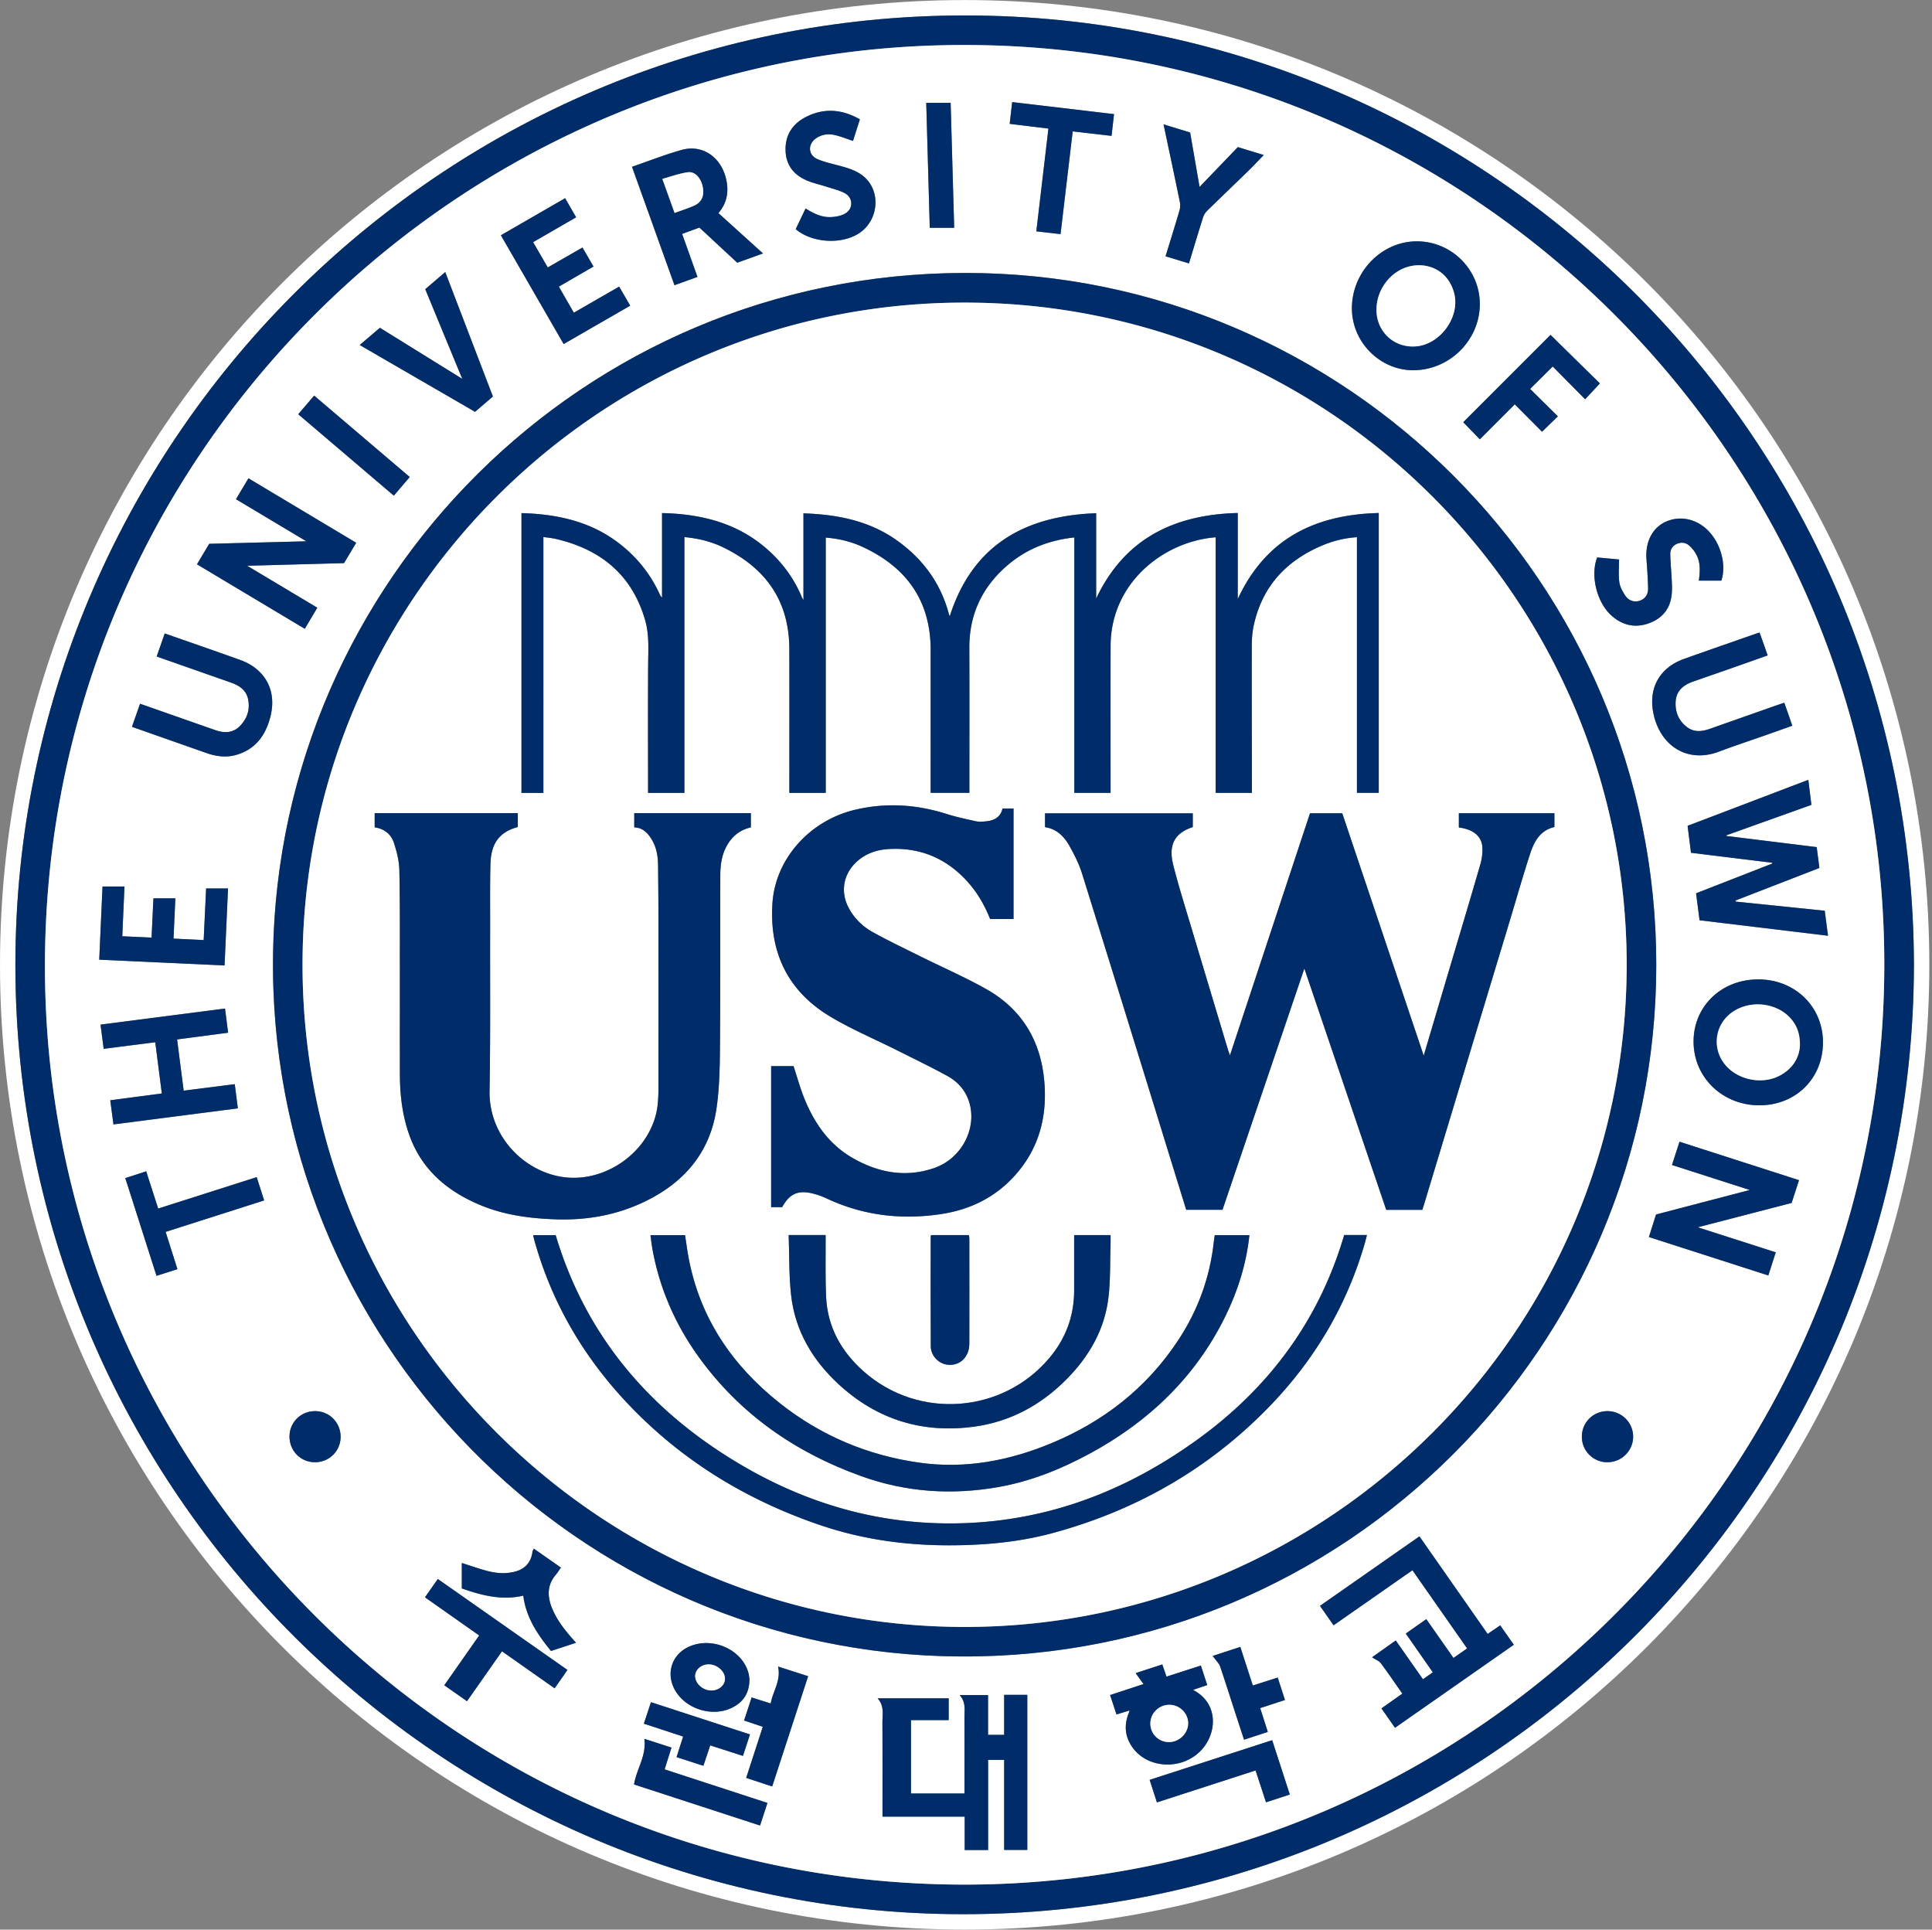 <svg xmlns="http://www.w3.org/2000/svg" xml:space="preserve" width="721" height="720" overflow="hidden"><rect width="100%" height="100%" fill="#808080" stroke="none"/><defs><clipPath id="a"><path d="M-49 0h721v720H-49z"/></clipPath><clipPath id="b"><path d="M-49 0h720v720H-49z"/></clipPath><clipPath id="c"><path d="M-49 0h720v720H-49z"/></clipPath><clipPath id="d"><path d="M-49 0h720v720H-49z"/></clipPath></defs><g clip-path="url(#a)" transform="translate(49)"><g clip-path="url(#b)"><g clip-path="url(#c)"><g clip-path="url(#d)"><path fill="#FFF" d="m123.226 140.673-.065.074c.022-.024.044-.048.065-.074l-6.037-14.633Z"/><path fill="#FFF" d="M310.999.02C112.177.02-49 161.188-49 360c0 198.813 161.177 359.98 359.999 359.98C509.822 719.98 671 558.812 671 360 671 161.189 509.823.02 310.999.02Zm-5.825 714.175c-192.15-2.852-350.682-161.214-348.405-358.377 2.236-193.63 161.63-352.626 359.163-350.022 191.437 2.526 349.017 158.71 349.323 354.308-.326 198.024-162.856 357.018-360.081 354.091Z"/><path fill="#002D69" d="M315.932 5.796C118.399 3.192-40.995 162.188-43.231 355.818c-2.277 197.163 156.258 355.525 348.405 358.377 197.225 2.927 359.755-156.067 360.081-354.091C664.949 164.506 507.369 8.322 315.932 5.796Zm-2.693 697.395c-189.598 1.179-340.992-150.505-345.37-334.33-4.57-191.747 147.534-347.066 333.637-351.954 192.921-5.067 348.34 148.466 352.601 334.87 4.4 192.513-150.204 350.094-340.868 351.414Z"/><path fill="#FFF" d="M654.107 351.777c-4.261-186.404-159.68-339.938-352.601-334.87C115.403 21.795-36.701 177.117-32.132 368.86c4.382 183.822 155.775 335.509 345.371 334.33 190.664-1.32 345.268-158.901 340.868-351.414Zm-46.449-115.741 3.019 8.513c-4.539 1.606-8.972 3.185-13.411 4.741-4.813 1.688-9.637 3.344-14.448 5.038-3.456 1.216-6.163 3.309-6.469 7.195-.311 3.931 1.032 7.419 4.297 9.838 2.595 1.925 5.486 1.628 8.379.608 8.561-3.024 17.125-6.037 25.694-9.039.644-.227 1.3-.423 2.168-.704l2.982 8.567c-3.511 1.244-6.884 2.445-10.262 3.633-5.69 2.002-11.424 3.884-17.066 6.015-12.133 4.585-22.222-2.48-24.56-14.536-1.815-9.356 2.504-16.827 11.468-20.03 9.133-3.264 18.302-6.432 27.456-9.639.173-.064.356-.097.753-.2Zm-52.446-27.278c0 2.905-.271 5.704.096 8.417.238 1.758 1.202 3.527 2.213 5.043 1.336 2.002 3.46 2.592 5.408 1.926 2.195-.748 3.16-2.486 3.121-4.617-.066-3.667-.348-7.334-.608-10.996-.506-7.221 2.987-12.843 9.1-14.55 5.81-1.621 11.966.816 15.789 6.253 3.446 4.896 4.708 11.337 3.062 16.416h-8.401c.405-3.155.691-6.352-.735-9.323a12.325 12.325 0 0 0-2.759-3.673c-1.301-1.188-2.982-1.488-4.714-.728-1.689.742-2.49 2.162-2.453 3.867.067 3.23.386 6.452.543 9.681.079 1.614.145 3.242.025 4.849-.405 5.449-3.232 9.221-8.31 11.146-5.184 1.963-9.93.952-14.085-2.681-5.532-4.834-8.107-14.977-5.458-21.787Zm-7.153-65.699-5.504 5.914-12.097-12.221-8.436 8.359 10.354 10.256-5.915 5.712-10.169-10.215-13.032 13.055-6.194-6.384 32.573-32.58Zm-92.535-28.571c.282-13.275 11.193-24.472 24.286-24.439 12.92.034 23.464 10.572 23.438 23.424-.027 13.535-11.387 24.764-25.045 24.67-12.219-.085-22.96-10.571-22.679-23.655Zm-60.383-65.057 3.526 20.322 14.279-14.865 9.682 2.952c-1.965 2.02-3.805 4.002-5.74 5.886-5.134 5.004-10.328 9.949-15.443 14.97a6.24 6.24 0 0 0-1.499 2.48c-1.778 5.622-3.466 11.273-5.241 17.102l-8.73-2.655c1.766-5.763 3.534-11.39 5.188-17.05a7.004 7.004 0 0 0 .138-3.254c-1.959-9.565-4.002-19.111-6.08-28.926Zm-66.41-11.34 38.01 4.49-.926 8.115-14.496-1.673c-1.52 12.86-3.014 25.475-4.535 38.335l-9.042-1.04 4.518-38.35-14.456-1.757.927-8.118Zm-22.968.29 1.324 46.624h-9.111l-1.317-46.623Zm-54.315 5.433c6.802-3.597 13.621-3.18 20.443.716l-2.568 8.049c-2.356-.779-4.529-1.675-6.789-2.194-2.426-.558-4.857-.258-6.984 1.216-3.177 2.196-3.021 6.218.49 7.763 2.534 1.115 5.326 1.682 8.022 2.419 3.378.923 6.753 1.862 9.459 4.232 6.16 5.395 5.413 15.745-1.458 20.695-6.43 4.632-17.937 4.104-24.118-1.216l3.688-7.701c2.928 1.842 5.924 3.319 9.309 3.21 1.852-.059 3.902-.427 5.472-1.331 3.09-1.775 2.976-5.954-.174-7.6-2.119-1.115-4.531-1.675-6.831-2.42-2.128-.69-4.328-1.18-6.421-1.961-5.157-1.926-8.512-5.448-8.811-11.154-.3-5.724 2.293-10.086 7.281-12.722Zm-46.047 12.122c7.674-2.147 14.626 2.582 16.561 10.805 1.107 4.706.372 9.038-2.864 12.768l16.653 15.062-9.615 3.452-14.116-13.11-6.462 2.363 5.728 16.046-8.576 3.1c-5.296-14.76-10.539-29.378-15.855-44.192 6.304-2.166 12.334-4.55 18.546-6.294Zm-43.503 18.016 4.104 7.123-16.042 9.273c1.824 3.15 3.587 6.2 5.461 9.442l12.953-7.437 4.115 7.093-12.94 7.499 5.604 9.728 16.91-9.735 4.12 7.108-24.827 14.323-23.428-40.582Zm-69.12 48.355 30.16 18.699.675.371-.387-.709-.065.074.065-.074-6.037-14.628a29281.767 29281.767 0 0 0-7.486-18.133l7.46-6.39 17.785 46.434-6.666 5.708-43.037-24.928Zm-24.54 25.305 35.669 30.376-5.933 6.957-35.677-30.384Zm-39.163 55.294 36.263-.942-26.278-15.703 4.661-7.793 40.213 24.056-4.546 7.589-36.156.983 26.185 15.655-4.673 7.86-40.23-24.06c1.528-2.556 3.012-5.046 4.56-7.645Zm-39.818 127.865h8.192l-.819 18.565 10.93.507.69-14.649h8.187l-.676 15.022 11.248.545c.304-6.435.608-12.865.912-19.254h8.175L34.8 360.235l-46.768-2.162 1.225-27.302Zm2.893 79.77 19.244-2.533-2.457-19.119-19.243 2.452c-.396-3.031-.776-5.953-1.176-9.025l46.456-6.001 1.158 9.019-19.04 2.504c.816 6.375 1.621 12.653 2.451 19.117l19.067-2.423 1.153 9.019-46.42 5.996-1.193-9.006Zm25.061 63.017-7.803 2.493-11.646-36.466 7.794-2.533 4.477 13.896L46.8 439.224c.921 2.881 1.824 5.687 2.779 8.69l-36.765 11.739c1.459 4.618 2.893 9.153 4.397 13.905Zm34.733-206.295c-1.744 7.001-5.533 12.354-12.877 14.436-3.218.912-6.417.625-9.591-.258-.658-.184-1.301-.422-1.947-.649-9.033-3.175-18.065-6.352-27.29-9.597 1.03-2.929 1.996-5.67 3.032-8.608l13.057 4.58 14.969 5.252c3.266 1.141 6.469 1.2 9.08-1.37 2.838-2.792 4.043-6.311 3.187-10.252-.74-3.408-3.387-5.067-6.466-6.141-8.57-3.004-17.137-6.008-25.702-9.014-.578-.203-1.149-.427-1.916-.709 1.014-2.88 1.983-5.667 3-8.571 6.172 2.152 12.219 4.256 18.26 6.371a1193.67 1193.67 0 0 1 9.844 3.497c9.361 3.355 13.768 11.361 11.36 21.033Zm.965 88.478C55.096 216.76 168.61 101.897 311.237 101.853c142.129-.04 257.869 115.927 257.858 258.143.019 141.955-115.497 258.83-259.581 258.073-143.327-.754-258.865-118.678-256.605-262.328Zm371.216 290.475-8.866 2.912c-1.161-3.546-2.304-7.014-3.43-10.486-1.824-5.624-3.599-11.264-5.492-16.865-.316-.934-1.122-1.706-1.722-2.543-.263-.37-.561-.71-1.07-1.357l10.321-3.38 4.668 14.403 9.284-2.958 2.708 8.367-9.244 3.032c.947 2.946 1.864 5.816 2.843 8.875Zm-232.839-3.07 2.644-8.015 36.95 12.033-2.622 8.017-12.216-3.93-2.545 7.618-10.018-3.243 2.458-7.672Zm32.906-5.963c-7.181 3.56-16.846.685-21.047-6.138-3.995-6.485-1.436-14.147 5.648-16.909 8.673-3.38 19.318 1.647 21.537 10.194.232.893.291 1.832.357 2.276-.03 5.238-2.385 8.54-6.495 10.577Zm-155.65-91.575c-5.357 0-9.54-4.256-9.504-9.663.036-5.269 4.241-9.412 9.554-9.416 5.334 0 9.57 4.291 9.526 9.659-.044 5.245-4.284 9.42-9.576 9.42Zm89.44 84.35-19.641-13.809-13.062 18.614-8.473-5.941 13.02-18.593-20.231-14.228c1.594-2.276 3.142-4.491 4.792-6.839l48.38 33.936Zm-1.351-13.928c-4.989-6.094-9.334-12.512-10.346-20.651-7.998 1.867-15.403-.062-22.942-2.686v-9.497c2.981.945 6.08 2.043 9.239 2.9 3.583.972 7.236 1.276 10.888.248 3.651-1.027 5.81-3.612 6.246-7.412.025-.223.196-.43.515-1.088l10.091 7.07c-.71 1.014-1.258 1.926-1.936 2.728-3.325 3.921-3.141 8.173-1.295 12.617 1.773 4.263 4.567 7.834 7.588 11.254l1.278 1.453Zm78.012 65.124-47.026-15.326c.912-5.754 4.706-10.651 3.851-17.032l10.127 3.273-2.564 8.126 38.371 12.527Zm4.527-14.581-9.702-3.196 6.198-19.074-6.98-2.343 2.809-8.596 7.129 2.25c.777-4.569 3.913-8.444 2.736-13.781l11.225 3.608c-4.479 13.731-8.93 27.365-13.415 41.127Zm95.207 23.679h-8.632v-33.588h-5.996v33.632h-8.739v-12.465h-30.671v-2.176c0-10.984.039-21.968-.026-32.951-.017-2.973.811-6.114-1.795-9.019h26.516v8.142h-14.061v27.375h19.963v-2.039c0-8.8.022-17.599-.014-26.399-.011-2.736.626-5.601-1.794-8.29h10.593v14.837h6.016v-14.917h8.643Zm38.9-38.767c-2.466-3.782-2.736-7.777-1.164-11.952.124-.332.227-.672.442-1.312l-4.89 1.496-2.387-7.246 12.484-4.098-2.952-4.077 9.946-3.242 1.568 4.551 12.829-4.137c.791 2.432 1.552 4.763 2.374 7.282l-5.269 1.79c.439.267.587.36.738.447 8.745 5.041 8.138 15.788 2.341 22.012-7.249 7.773-20.479 7.044-26.06-1.519Zm50.184 21.015-3.894-11.889-36.822 11.919-2.714-8.411 45.732-14.801c2.198 6.774 4.358 13.432 6.581 20.278Zm48.134-27.814c-1.723-2.468-3.355-4.802-5.056-7.235l7.792-5.51c-2.688-3.837-5.261-7.644-8.005-11.323-.646-.867-1.868-1.302-3.285-2.241l8.838-6.271 10.153 14.468 3.686-2.582-10.097-14.472 7.663-5.366c3.43 4.899 6.742 9.632 10.134 14.472l5.095-3.553-20.401-29.174-29.428 20.542-5.075-7.252 37.111-25.933 25.461 36.415 4.677-3.203 5.084 7.23Zm79.267-99.078c-5.241.023-9.509-4.208-9.532-9.45v-.018c-.04-5.355 4.198-9.612 9.567-9.612 5.32 0 9.627 4.341 9.575 9.64-.056 5.206-4.351 9.424-9.61 9.44Zm68.746-96.76-35.03 9.087 29.111 9.341c-.937 2.92-1.824 5.684-2.772 8.633l-44.572-14.334c.891-2.802 1.75-5.505 2.676-8.411l34.981-9.147-29.04-9.323c.962-2.973 1.872-5.784 2.812-8.683l44.598 14.347Zm-12.052-36.428c-13.796-.017-24.549-10.458-24.537-23.823.011-13.184 10.437-23.169 24.182-23.157 13.672.011 24.109 10.177 24.106 23.48-.001 13.482-10.143 23.516-23.749 23.5Zm-22.301-69.049-1.3-10.06 28.381-11.083.014-.313-30.294-3.723-1.266-10.063 45.056-17.155 1.146 9.339-31.683 11.333-.006.281 33.667 4.155 1.009 7.771L598.646 336l.101.406 33.224 3.419 1.225 9.332Z"/><path fill="#002D69" d="M309.514 618.069c144.084.757 259.6-116.118 259.581-258.073.011-142.221-115.725-258.183-257.858-258.143-142.627.04-256.14 114.907-258.328 253.888-2.26 143.65 113.278 261.574 256.605 262.328Zm2.397-505.155c136.367.483 246.207 111.628 246.15 247.166-.091 136.335-110.925 246.388-245.954 246.981-136.386.599-248.537-110.347-248.208-247.74.327-135.605 110.808-246.896 248.012-246.414ZM325.737 647.316h-6.011v-14.837H309.13c2.42 2.689 1.783 5.551 1.794 8.29.036 8.8.014 17.599.014 26.399v2.039h-19.963v-27.375h14.059v-8.142h-26.519c2.606 2.903 1.778 6.044 1.795 9.019.065 10.983.026 21.967.026 32.951v2.177h30.673v12.464h8.739v-33.637h5.996v33.583h8.632v-57.853h-8.639Z"/><path fill="#002D69" d="m506.177 609.671-25.461-36.415-37.111 25.933 5.075 7.252 29.428-20.542 20.405 29.174-5.095 3.554c-3.388-4.84-6.7-9.573-10.134-14.472l-7.663 5.366 10.097 14.472-3.686 2.581L471.88 612.1l-8.835 6.272c1.419.939 2.635 1.374 3.285 2.241 2.743 3.679 5.316 7.486 8.005 11.323l-7.791 5.51c1.7 2.432 3.331 4.763 5.055 7.235l44.343-30.983-5.084-7.23ZM598.747 336.413a40.148 40.148 0 0 0-.101-.406l31.333-12.147-1.009-7.771-33.667-4.155.006-.28 31.683-11.334-1.146-9.339-45.056 17.155 1.266 10.063 30.294 3.723c0 .101-.009.209-.014.313l-28.381 11.076 1.295 10.057 47.943 5.786c-.432-3.289-.826-6.283-1.225-9.332ZM69.418 226.751l-26.185-15.65 36.156-.983 4.546-7.589-40.214-24.058-4.66 7.793 26.276 15.707-36.264.942a9468.006 9468.006 0 0 1-4.56 7.647l40.23 24.06ZM574.964 434.691l29.04 9.323-34.983 9.146-2.676 8.411 44.572 14.334c.948-2.949 1.835-5.713 2.772-8.633l-29.108-9.342 35.027-9.082 2.764-8.493-44.598-14.347-2.81 8.683ZM478.203 138.14c13.658.094 25.018-11.135 25.045-24.67.026-12.853-10.518-23.39-23.438-23.424-13.093-.033-24.004 11.168-24.286 24.439-.281 13.087 10.46 23.573 22.679 23.655ZM479.576 99c6.127-.39 12.269 3.004 14.144 10.598 2.128 8.613-5.041 18.61-13.858 19.597-8.304.929-15.18-5.234-15.182-13.609-.002-8.441 6.562-16.055 14.896-16.583ZM607.203 365.44c-13.745-.012-24.171 9.973-24.182 23.157-.012 13.365 10.742 23.806 24.537 23.823 13.606.016 23.748-10.018 23.751-23.5.003-13.303-10.434-23.469-24.106-23.48Zm8.335 35.709c-6.557 3.69-15.773 1.993-20.627-3.75-5.27-6.239-3.967-15.414 2.837-19.927 7.01-4.652 17.165-3.154 22.124 3.274 1.89 2.449 2.851 5.226 2.845 9.254-.18 4.416-2.489 8.509-7.179 11.149ZM211.287 103.322l-5.728-16.046 6.462-2.362 14.116 13.11 9.614-3.453-16.653-15.058c3.236-3.734 3.971-8.066 2.864-12.768-1.935-8.223-8.887-12.952-16.561-10.805-6.212 1.739-12.242 4.128-18.544 6.296l15.855 44.192Zm-3.612-39.055c2.826-.396 5.16 2.432 5.684 6.072.424 2.95-.669 5.224-3.368 6.411-2.317 1.013-4.746 1.783-7.239 2.7l-4.573-12.707c3.212-.866 6.304-2.024 9.496-2.476ZM38.61 404.534l-19.067 2.423c-.829-6.464-1.635-12.742-2.451-19.117l19.04-2.504c-.406-3.193-.78-6.08-1.158-9.019l-46.456 6.002 1.176 9.024 19.243-2.452 2.457 19.119-19.244 2.533c.405 3.094.79 5.974 1.193 9.007l46.42-5.993-1.153-9.023ZM40.58 246.226a1616.712 1616.712 0 0 0-9.844-3.497c-6.041-2.117-12.088-4.219-18.26-6.371-1.014 2.904-1.991 5.691-3 8.571.767.286 1.338.506 1.916.709 8.567 3.006 17.136 6.01 25.707 9.014 3.079 1.078 5.727 2.736 6.466 6.141.855 3.945-.35 7.461-3.188 10.256-2.611 2.57-5.814 2.511-9.08 1.37a7147.18 7147.18 0 0 1-14.97-5.252l-13.056-4.58c-1.036 2.939-2.002 5.675-3.032 8.608 9.221 3.242 18.257 6.422 27.29 9.597.646.227 1.29.465 1.947.649 3.174.883 6.373 1.171 9.591.258 7.344-2.082 11.133-7.435 12.877-14.436 2.408-9.672-1.998-17.678-11.364-21.037ZM567.981 265.902c2.338 12.059 12.427 19.121 24.56 14.536 5.642-2.128 11.376-4.014 17.066-6.015 3.378-1.189 6.751-2.389 10.262-3.633l-2.982-8.567c-.868.281-1.52.477-2.168.704-8.563 3.011-17.128 6.024-25.694 9.039-2.893 1.021-5.784 1.317-8.379-.608-3.265-2.419-4.608-5.907-4.297-9.838.304-3.882 3.013-5.973 6.469-7.195 4.811-1.694 9.635-3.35 14.448-5.038 4.439-1.557 8.872-3.135 13.411-4.741l-3.019-8.513c-.397.102-.58.136-.753.197-9.154 3.207-18.323 6.375-27.456 9.639-8.964 3.206-13.283 10.677-11.468 20.033ZM36.096 331.514h-8.175c-.304 6.384-.608 12.816-.912 19.254l-11.248-.545.676-15.022H8.254l-.69 14.649-10.93-.507.819-18.564h-8.196c-.405 9.026-.81 18.083-1.225 27.308l46.772 2.155c.432-9.66.857-19.087 1.292-28.728ZM186.183 114.055l-4.12-7.109-16.91 9.735-5.604-9.728 12.94-7.499-4.115-7.093-12.953 7.437c-1.874-3.243-3.639-6.292-5.461-9.442l16.042-9.273-4.104-7.123-23.97 13.827 23.424 40.59ZM399.333 652.991c5.797-6.224 6.404-16.971-2.341-22.012-.151-.087-.299-.18-.738-.447l5.269-1.79-2.374-7.282-12.829 4.137-1.568-4.552-9.946 3.243 2.952 4.077-12.485 4.098c.84 2.544 1.592 4.83 2.388 7.246l4.89-1.496c-.215.64-.318.979-.443 1.312-1.57 4.175-1.301 8.169 1.165 11.952 5.585 8.566 18.815 9.295 26.06 1.514Zm-19.033-9.867c0-3.903 3.22-7.051 7.175-7.014 3.781.035 6.927 3.157 6.932 6.88.006 3.79-3.38 7.074-7.249 7.027-3.825-.046-6.858-3.095-6.858-6.893ZM252.992 67.689c2.093.781 4.292 1.272 6.421 1.962 2.3.744 4.712 1.308 6.831 2.418 3.15 1.651 3.264 5.83.174 7.6-1.574.904-3.624 1.273-5.472 1.332-3.384.108-6.384-1.368-9.309-3.21l-3.688 7.701c6.189 5.32 17.692 5.848 24.118 1.216 6.871-4.95 7.618-15.301 1.458-20.695-2.706-2.37-6.08-3.309-9.459-4.232-2.696-.737-5.484-1.302-8.021-2.419-3.512-1.545-3.668-5.567-.491-7.763 2.128-1.47 4.56-1.77 6.984-1.216 2.261.519 4.435 1.418 6.79 2.194l2.567-8.05c-6.822-3.895-13.641-4.312-20.443-.715-4.983 2.635-7.576 6.998-7.272 12.72.303 5.708 3.655 9.23 8.812 11.157ZM552.502 229.79c4.155 3.633 8.901 4.644 14.085 2.681 5.08-1.925 7.905-5.694 8.31-11.146.12-1.608.054-3.235-.025-4.849-.157-3.229-.476-6.451-.544-9.681-.036-1.705.765-3.125 2.454-3.867 1.732-.76 3.413-.46 4.714.728a12.325 12.325 0 0 1 2.759 3.673c1.426 2.968 1.143 6.164.735 9.323h8.402c1.646-5.079.383-11.52-3.062-16.416-3.823-5.437-9.979-7.874-15.789-6.253-6.113 1.707-9.608 7.329-9.1 14.55.259 3.662.541 7.329.608 10.996.039 2.128-.926 3.869-3.121 4.617-1.948.664-4.072.074-5.408-1.926-1.013-1.52-1.975-3.285-2.213-5.043-.367-2.713-.096-5.512-.096-8.417l-8.168-.76c-2.648 6.813-.073 16.956 5.459 21.79ZM134.944 147.951l-17.785-46.434-7.46 6.39a24811.7 24811.7 0 0 1 3.404 8.246l4.082 9.887 6.041 14.633.387.71-.675-.372-30.16-18.704-7.537 6.427 43.037 24.928ZM109.595 596.001l20.231 14.228-13.02 18.588 8.473 5.941 13.062-18.614 19.641 13.809 4.785-6.855-48.38-33.936c-1.645 2.35-3.198 4.563-4.792 6.839ZM503.26 163.92l13.032-13.055 10.169 10.215 5.915-5.712-10.354-10.257 8.441-8.359 12.097 12.221 5.505-5.914-18.426-18.103-32.573 32.58ZM391.163 78.573c-1.654 5.66-3.422 11.288-5.188 17.05l8.73 2.656c1.775-5.83 3.463-11.48 5.241-17.102a6.24 6.24 0 0 1 1.499-2.48c5.115-5.021 10.309-9.966 15.443-14.97 1.935-1.884 3.775-3.865 5.74-5.886l-9.682-2.952-14.279 14.865-3.526-20.322-9.917-3.04c2.075 9.814 4.118 19.361 6.08 28.926a7.013 7.013 0 0 1-.141 3.255ZM337.742 86.315l9.042 1.04c1.52-12.859 3.014-25.474 4.535-38.334l14.496 1.673.926-8.115-38.01-4.486-.927 8.118 14.456 1.756-4.518 38.348ZM46.799 439.219l-36.767 11.724-4.477-13.897-7.794 2.534 11.646 36.466 7.803-2.493-4.4-13.903 36.767-11.744-2.778-8.687ZM157.091 600.253c-1.848-4.443-2.027-8.695 1.295-12.616.678-.8 1.222-1.713 1.936-2.728l-10.091-7.07c-.319.658-.49.865-.515 1.088-.436 3.8-2.594 6.384-6.246 7.412-3.653 1.029-7.305.724-10.888-.248-3.162-.857-6.258-1.955-9.239-2.9v9.497c7.536 2.624 14.944 4.553 22.942 2.686 1.013 8.139 5.357 14.557 10.346 20.651l9.323-3.064-1.278-1.453c-3.018-3.42-5.812-6.991-7.585-11.255ZM380.031 664.111l2.714 8.41 36.822-11.919 3.894 11.89 8.883-2.907-6.581-20.278ZM201.59 652.069l-10.127-3.273c.859 6.384-2.939 11.278-3.851 17.032l47.027 15.321 2.754-8.427-38.371-12.527ZM238.624 635.612l-7.129-2.248-2.811 8.598 6.98 2.343-6.198 19.074 9.704 3.191 13.418-41.134-11.225-3.608c1.178 5.34-1.964 9.215-2.739 13.784ZM230.33 624.33c-2.219-8.547-12.864-13.579-21.537-10.194-7.084 2.762-9.643 10.421-5.648 16.909 4.201 6.823 13.866 9.698 21.047 6.138 4.11-2.037 6.465-5.342 6.495-10.577-.066-.444-.125-1.383-.357-2.276Zm-13.804 6.428c-3.167.018-6.086-2.562-6.095-5.386-.007-2.33 2.229-4.298 4.932-4.344 3.163-.052 6.13 2.481 6.181 5.28.051 2.426-2.215 4.434-5.018 4.45ZM103.907 177.988l-35.67-30.376-5.94 6.949 35.677 30.384ZM307.091 85.006l-1.323-46.623h-9.105l1.317 46.623Z"/><path fill="#002D69" d="m213.497 658.869 2.545-7.618 12.216 3.93c.89-2.722 1.723-5.255 2.622-8.017l-36.95-12.033-2.644 8.015 14.651 4.81-2.458 7.672ZM427.823 625.942l-9.284 2.963c-1.578-4.864-3.102-9.572-4.668-14.403l-10.321 3.38c.506.643.81.987 1.07 1.357.595.837 1.401 1.609 1.722 2.543 1.893 5.601 3.668 11.241 5.492 16.865 1.126 3.472 2.269 6.938 3.43 10.486l8.866-2.912-2.838-8.875 9.244-3.032-2.713-8.372ZM68.592 526.524c-5.313 0-9.518 4.148-9.554 9.416-.035 5.406 4.147 9.659 9.504 9.663 5.292 0 9.536-4.17 9.578-9.42.042-5.37-4.194-9.662-9.528-9.659ZM550.897 526.524c-5.371 0-9.607 4.256-9.567 9.612.01 5.242 4.268 9.482 9.51 9.472h.022c5.259-.012 9.554-4.23 9.61-9.44.058-5.303-4.255-9.643-9.575-9.644Z"/><path fill="#FFF" d="M312.107 607.061c135.029-.593 245.863-110.646 245.954-246.985.057-135.538-109.783-246.683-246.15-247.169-137.207-.485-247.685 110.806-248.012 246.41-.329 137.397 111.822 248.343 248.208 247.744Zm148.162-142.97c-6.729 23.138-18.691 43.253-35.38 60.537-22.431 23.233-49.477 38.741-80.544 47.262-12.689 3.48-25.689 4.686-38.845 4.709-16.466.03-32.556-2.177-48.164-7.456-26.568-8.986-50.085-23.01-69.807-43.068-17.756-18.055-30.458-39.134-37.208-63.656-.128-.462-.212-.938-.349-1.552h8.4c11.028 36.886 34.126 64.365 66.685 84.21 25.85 15.754 53.809 24.082 84.331 23.298 32.981-.848 62.207-12.224 88.603-31.324 26.614-19.259 45.297-44.41 54.646-76.239h8.493c-.306 1.172-.557 2.233-.861 3.279Zm-147.706-53.259c-1.425-4.251-4.319-7.344-8.119-9.417-6.059-3.304-12.278-6.315-18.449-9.411-8.395-4.21-17.112-7.876-25.149-12.681-15.873-9.494-22.814-24.057-21.572-42.364 1.114-16.472 13.804-30.716 30.689-34.772 11.48-2.757 22.865-2.071 34.127 1.475 3.608 1.137 7.324 1.956 11.025 2.762 1.247.271 2.611.165 3.903.037 3.011-.296 5.38-1.529 6.095-4.763h4.129v41.209h-8.749c-2.048-5.143-4.733-9.822-8.4-13.891-7.887-8.747-17.734-12.903-29.481-12.204-4.561.27-8.803 1.741-12.202 5.014-4.831 4.649-5.813 11.216-2.599 17.111 2.09 3.836 5.162 6.81 8.897 8.875 5.816 3.216 11.828 6.08 17.785 9.044 8.19 4.071 16.607 7.729 24.564 12.209 13.3 7.489 20.35 19.271 21.662 34.416 1.098 12.667-1.723 24.277-10.12 34.157-7.483 8.804-17.177 13.686-28.463 15.38-14.766 2.216-29.055.548-42.676-5.857a28.524 28.524 0 0 0-4.906-1.761c-5.615-1.471-8.888-.037-11.66 5.026h-4.113v-52.621h8.359c1.329 4.026 2.44 8.106 4.009 12.005 3.74 9.292 9.292 17.288 18.172 22.346 9.543 5.435 19.724 7.339 30.372 3.648 10.35-3.59 16.169-15.134 12.87-24.972Zm39.293 51.925v-1.907h13.595c0 .961.025 1.878-.005 2.794-.223 6.847.016 13.751-.793 20.528-1.442 12.069-7.315 22.128-15.808 30.642-9.519 9.54-20.913 15.698-34.329 17.513-19.136 2.589-36.055-2.543-50.343-15.636-9.87-9.044-16.464-20.065-17.953-33.526-.811-7.337-.63-14.783-.902-22.341h13.792v2.056c.041 6.984-.139 13.984.177 20.951.516 11.332 5.675 20.485 14.057 27.907 20.359 18.032 51.741 15.763 69.263-5.025 6.126-7.269 9.262-15.691 9.253-25.24a8341.1 8341.1 0 0 1-.003-18.717Zm-53.527-1.334c0-.172.095-.344.166-.583h14.112c.05.49.143.963.143 1.434.008 13.027.028 26.054 0 39.081-.013 5.168-3.762 8.562-8.488 7.802-3.165-.506-5.878-3.416-5.9-6.789-.079-13.646-.038-27.296-.032-40.946Zm-56.39 62.073c15.312 12.149 32.815 19.54 52.137 22.261 17.148 2.414 33.616-.71 49.498-7.344 19.368-8.093 35.264-20.492 46.932-38.048 7.507-11.293 12.059-23.7 13.497-37.217.078-.736.211-1.468.33-2.283h12.941c-1.16 10.761-4.315 20.804-9.018 30.364-11.216 22.787-28.725 39.391-50.885 51.322-10.64 5.727-21.809 10.2-33.733 12.304-17.372 3.067-34.482 1.959-51.205-4.053-24.697-8.886-45.383-23.206-60.801-44.659-8.7-12.102-14.52-25.492-17.174-40.202-.296-1.642-.468-3.306-.709-5.081h12.903c.46 2.931.834 5.884 1.395 8.8 4.296 22.341 16.32 39.895 33.893 53.835Zm249.433-160.163c4.021-13.543 8.091-27.072 12.023-40.641.608-2.116.95-4.434.805-6.619-.274-4.126-3.491-6.657-8.774-7.314v-5.323h35.658v5.154c-5.332 1.205-7.591 5.451-9.098 10.09-2.672 8.226-5.038 16.55-7.54 24.827-10.695 35.382-21.39 70.764-32.087 106.146-.179.592-.376 1.179-.566 1.771h-13.469c-10.134-29.87-20.267-59.725-30.556-90.051l-30.547 90.025H393.68l-6.565-21.23a91945.384 91945.384 0 0 0-32.274-104.119c-1.138-3.648-2.898-7.149-4.781-10.486-1.964-3.48-4.732-6.283-9.07-6.929v-5.168h55.139v5.143c-6.754 2.21-9.21 6.615-7.277 14.221 2.027 7.957 4.505 15.799 6.854 23.671a14592.76 14592.76 0 0 0 13.579 45.237c.158.526.362 1.037.716 2.04l29.876-90.317h12.036l30.4 90.425c3.127-10.54 6.089-20.548 9.059-30.553ZM145.608 191.451c13.376.386 25.858 3.08 36.59 11.413 6.531 5.067 11.545 11.313 14.977 18.831.194.424.373.856.891 1.223v-31.476c15.052.339 28.767 3.863 40.051 14.215 5.27 4.831 9.342 10.501 12.088 17.113.101.255.257.492.631 1.198v-32.425c12.648.425 24.602 2.723 35.05 10.222 9.617 6.902 16.193 15.916 19.244 27.416.072.233.163.46.272.678.02.044.101.057.049.029 8.506-26.505 27.969-37.442 54.62-38.39v31.854c10.539-22.371 29.083-31.34 52.84-31.942v32.123c10.508-22.685 29.002-31.533 52.621-32.116v104.409h-8.137v-95.385a39.394 39.394 0 0 0-12.44 2.874c-13.835 5.681-23.012 15.453-26.144 30.34-.507 2.417-.657 4.949-.662 7.429-.03 17.531.019 35.069.044 52.604v2.148h-13.516v-95.362c-19.494 1.527-39.137 17.03-39.217 40.419-.059 17.598-.012 35.196-.012 52.796v2.148h-13.523v-95.305c-9.646 1.035-18.083 4.398-25.246 10.64-9.252 8.067-13.984 18.228-13.939 30.603.067 17.227.018 34.447.018 51.67v2.372H298.31V242.553c-.009-18.443-9.064-30.933-25.466-38.507-4.262-1.969-8.797-3.062-13.688-3.445v95.254H245.57v-1.977c0-17.285.053-34.571-.015-51.857-.071-18.037-9.041-30.313-24.965-37.907-4.398-2.098-9.12-3.227-14.186-3.694v95.449h-13.558v-2.101c0-15.227-.064-30.453.032-45.679.037-5.616.447-11.26-1.133-16.72-4.885-16.874-16.556-26.373-33.284-30.267a22.22 22.22 0 0 0-1.836-.341c-.863-.128-1.73-.222-2.838-.361v95.483h-8.182Zm-41.813 232.166c-2.62-7.297-3.535-14.897-3.557-22.605-.039-13.604 0-27.209-.015-40.813-.014-11.856.082-23.712-.191-35.568-.079-3.411-.965-6.897-2.035-10.167-1.04-3.176-3.519-5.224-7.172-5.765v-5.3h53.414v5.186c-6.768 1.819-10.016 5.99-10.212 13.825-.203 8.107-.093 16.223-.113 24.334-.05 20.092.139 40.187-.216 60.273-.295 16.636 12.363 29.622 26.639 32.055 17.065 2.908 34.785-10.422 36.176-27.648.136-1.676.211-3.361.212-5.041.014-21.344.014-42.686 0-64.028-.005-6.485-.08-12.971-.139-19.462-.031-3.48-.608-6.858-2.484-9.845-1.457-2.316-3.301-4.236-6.406-4.341v-5.319h43.516v5.333c-3.344.742-6.09 2.566-8.089 5.427-2.612 3.738-3.308 8.031-3.318 12.45-.051 21.592.055 43.184-.129 64.775-.063 7.528-.229 15.135-1.341 22.558-2.169 14.472-10.24 25.232-22.887 32.401-11.327 6.425-23.667 9.033-36.647 8.639-9.835-.299-19.54-1.536-28.677-5.379-12.203-5.127-21.716-13.13-26.329-25.975ZM479.867 129.198c8.816-.987 15.984-10.982 13.858-19.597-1.875-7.594-8.017-10.988-14.144-10.598-8.333.53-14.896 8.142-14.896 16.586-.003 8.375 6.873 14.538 15.182 13.609ZM597.747 377.471c-6.803 4.513-8.107 13.688-2.837 19.927 4.854 5.744 14.07 7.441 20.627 3.75 4.69-2.64 6.999-6.735 7.178-11.147.006-4.028-.955-6.805-2.845-9.254-4.958-6.43-15.113-7.928-22.123-3.276ZM209.991 76.754c2.699-1.187 3.792-3.462 3.368-6.411-.524-3.648-2.858-6.468-5.684-6.072-3.192.448-6.282 1.606-9.496 2.476l4.573 12.708c2.497-.918 4.922-1.683 7.239-2.7ZM394.407 642.99c-.005-3.722-3.151-6.844-6.932-6.879-3.952-.037-7.175 3.111-7.175 7.014 0 3.798 3.033 6.847 6.858 6.891 3.869.048 7.255-3.236 7.249-7.026ZM215.363 621.028c-2.702.046-4.939 2.016-4.932 4.344.009 2.824 2.928 5.404 6.095 5.386 2.803-.016 5.067-2.026 5.022-4.45-.055-2.799-3.024-5.332-6.185-5.28Z"/><path fill="#002D69" d="M439.879 303.459c-9.931 30.009-19.83 59.948-29.876 90.317-.354-1.003-.558-1.52-.716-2.04a63633.24 63633.24 0 0 1-13.579-45.237c-2.349-7.872-4.831-15.714-6.854-23.671-1.933-7.606.523-12.011 7.277-14.221v-5.143H340.99v5.168c4.338.648 7.106 3.445 9.07 6.929 1.883 3.337 3.643 6.843 4.781 10.486 10.84 34.682 21.598 69.39 32.274 104.123a103885.5 103885.5 0 0 1 6.565 21.23h13.541l30.547-90.025c10.291 30.326 20.422 60.181 30.556 90.051h13.468c.19-.592.387-1.179.566-1.771 10.697-35.382 21.392-70.764 32.087-106.146 2.502-8.281 4.864-16.605 7.54-24.827 1.507-4.639 3.766-8.885 9.098-10.09v-5.154h-35.657v5.324c5.283.656 8.5 3.187 8.774 7.313.145 2.185-.192 4.503-.805 6.619-3.932 13.569-8.005 27.098-12.023 40.641-2.97 10.005-5.935 20.013-9.06 30.551l-30.4-90.425ZM153.79 200.381c1.105.139 1.972.233 2.838.36.615.091 1.23.203 1.836.342 16.728 3.893 28.399 13.392 33.285 30.267 1.579 5.46 1.169 11.104 1.132 16.72-.101 15.226-.032 30.452-.032 45.679v2.1h13.561v-95.448c5.066.467 9.785 1.596 14.187 3.694 15.923 7.594 24.894 19.874 24.964 37.907.068 17.286.015 34.571.015 51.857v1.977h13.584v-95.25c4.891.389 9.424 1.482 13.688 3.446 16.402 7.578 25.457 20.071 25.466 38.507.01 17.099.01 34.197 0 51.296v1.982h14.448v-2.367c0-17.227.049-34.447-.018-51.67-.047-12.372 4.687-22.533 13.939-30.603 7.163-6.245 15.6-9.608 25.246-10.64v95.301h13.526v-2.149c0-17.598-.047-35.196.012-52.796.077-23.387 19.72-38.89 39.209-40.417v95.362h13.52v-2.148c-.025-17.531-.074-35.069-.044-52.604.005-2.48.153-5.012.662-7.429 3.135-14.887 12.312-24.659 26.144-30.34a39.394 39.394 0 0 1 12.44-2.874v95.385h8.137V191.422c-23.619.583-42.112 9.431-52.621 32.116v-32.123c-23.754.608-42.298 9.571-52.84 31.942V191.5c-26.651.948-46.116 11.885-54.62 38.39.055.028-.029.015-.049-.029a4.463 4.463 0 0 1-.272-.678c-3.051-11.5-9.627-20.514-19.244-27.416-10.448-7.499-22.402-9.797-35.05-10.222v32.425c-.374-.709-.525-.943-.631-1.198-2.746-6.612-6.822-12.282-12.088-17.113-11.286-10.355-25.002-13.879-40.054-14.217v31.477c-.518-.367-.697-.799-.891-1.223-3.432-7.517-8.446-13.759-14.977-18.831-10.732-8.333-23.212-11.027-36.59-11.413v104.412h8.182ZM195.448 446.333c12.647-7.173 20.718-17.929 22.887-32.401 1.114-7.423 1.278-15.03 1.341-22.558.184-21.591.078-43.183.129-64.775.01-4.419.709-8.714 3.318-12.45 1.999-2.861 4.741-4.685 8.089-5.427v-5.333h-43.516v5.319c3.105.101 4.949 2.026 6.406 4.341 1.877 2.987 2.453 6.365 2.484 9.845.059 6.485.134 12.971.139 19.462.018 21.342.018 42.684 0 64.028 0 1.68-.076 3.365-.212 5.041-1.388 17.227-19.108 30.557-36.176 27.648-14.277-2.432-26.934-15.419-26.639-32.055.355-20.086.166-40.181.216-60.273.02-8.107-.09-16.227.113-24.334.196-7.835 3.446-12.006 10.212-13.825v-5.182H90.825v5.3c3.653.541 6.132 2.589 7.171 5.765 1.07 3.27 1.957 6.756 2.036 10.167.273 11.85.177 23.712.191 35.568.018 13.604-.024 27.209.015 40.813.022 7.709.937 15.311 3.557 22.605 4.613 12.845 14.126 20.848 26.324 25.976 9.142 3.843 18.848 5.08 28.677 5.379 12.985.389 25.325-2.219 36.652-8.644ZM299.694 435.804c-10.648 3.691-20.829 1.787-30.372-3.648-8.88-5.058-14.432-13.054-18.172-22.346-1.569-3.898-2.68-7.979-4.009-12.005h-8.36v52.615h4.113c2.772-5.067 6.045-6.497 11.66-5.027a28.612 28.612 0 0 1 4.906 1.762c13.621 6.405 27.91 8.073 42.676 5.857 11.286-1.695 20.976-6.576 28.463-15.38 8.397-9.88 11.218-21.483 10.12-34.157-1.312-15.145-8.362-26.928-21.662-34.416-7.957-4.48-16.374-8.138-24.564-12.209-5.957-2.96-11.969-5.828-17.785-9.044-3.735-2.065-6.807-5.04-8.897-8.875-3.214-5.895-2.23-12.464 2.599-17.111 3.399-3.273 7.641-4.744 12.202-5.015 11.754-.698 21.594 3.458 29.481 12.205 3.667 4.069 6.352 8.747 8.4 13.891h8.749v-41.207h-4.129c-.715 3.236-3.084 4.469-6.095 4.763-1.292.128-2.656.234-3.903-.037-3.701-.811-7.417-1.622-11.025-2.762-11.262-3.546-22.647-4.232-34.127-1.475-16.885 4.053-29.573 18.3-30.689 34.772-1.242 18.311 5.695 32.874 21.573 42.367 8.037 4.805 16.755 8.471 25.149 12.681 6.171 3.096 12.39 6.107 18.449 9.411 3.8 2.073 6.694 5.168 8.119 9.417 3.298 9.839-2.521 21.383-12.87 24.973ZM397.988 537.053c-26.396 19.101-55.622 30.476-88.603 31.324-30.526.784-58.481-7.544-84.331-23.298-32.559-19.844-55.657-47.324-66.685-84.21h-8.4c.137.614.221 1.09.349 1.552 6.75 24.523 19.456 45.6 37.208 63.656 19.722 20.055 43.239 34.079 69.806 43.068 15.606 5.279 31.699 7.486 48.165 7.456 13.156-.023 26.156-1.229 38.845-4.709 31.067-8.521 58.113-24.029 80.544-47.262 16.689-17.284 28.651-37.399 35.38-60.537.304-1.046.555-2.107.861-3.277h-8.493c-9.343 31.827-28.029 56.978-54.646 76.237Z"/><path fill="#002D69" d="M208.038 469.655c-.561-2.916-.935-5.869-1.395-8.8H193.74c.246 1.774.418 3.439.709 5.081 2.654 14.71 8.474 28.1 17.174 40.202 15.42 21.45 36.107 35.771 60.801 44.659 16.721 6.016 33.833 7.124 51.205 4.053 11.924-2.104 23.097-6.577 33.733-12.304 22.16-11.931 39.669-28.535 50.885-51.322 4.705-9.56 7.86-19.603 9.018-30.364h-12.931c-.119.811-.252 1.547-.33 2.283-1.437 13.517-5.99 25.924-13.497 37.217-11.671 17.56-27.564 29.959-46.935 38.053-15.882 6.635-32.35 9.758-49.498 7.344-19.322-2.721-36.825-10.112-52.137-22.261-17.57-13.941-29.594-31.495-33.899-53.841Z"/><path fill="#002D69" d="M273.346 511.737c-8.381-7.422-13.541-16.575-14.057-27.907-.316-6.972-.136-13.967-.177-20.951v-2.056H245.32c.272 7.558.091 15.004.902 22.341 1.489 13.463 8.083 24.482 17.953 33.526 14.288 13.093 31.211 18.225 50.343 15.636 13.416-1.815 24.81-7.973 34.329-17.513 8.496-8.512 14.369-18.573 15.808-30.642.811-6.777.57-13.68.793-20.528.03-.912.005-1.833.005-2.794h-13.596v20.623c.009 9.548-3.127 17.971-9.253 25.24-17.521 20.788-48.903 23.057-69.258 5.025Z"/><path fill="#002D69" d="M304.254 509.157c4.726.759 8.475-2.634 8.487-7.802.034-13.027.014-26.054 0-39.081 0-.471-.092-.944-.142-1.434h-14.103c-.071.239-.166.411-.166.583-.006 13.65-.047 27.3.028 40.95.018 3.368 2.735 6.276 5.896 6.784Z"/></g></g></g></g></svg>